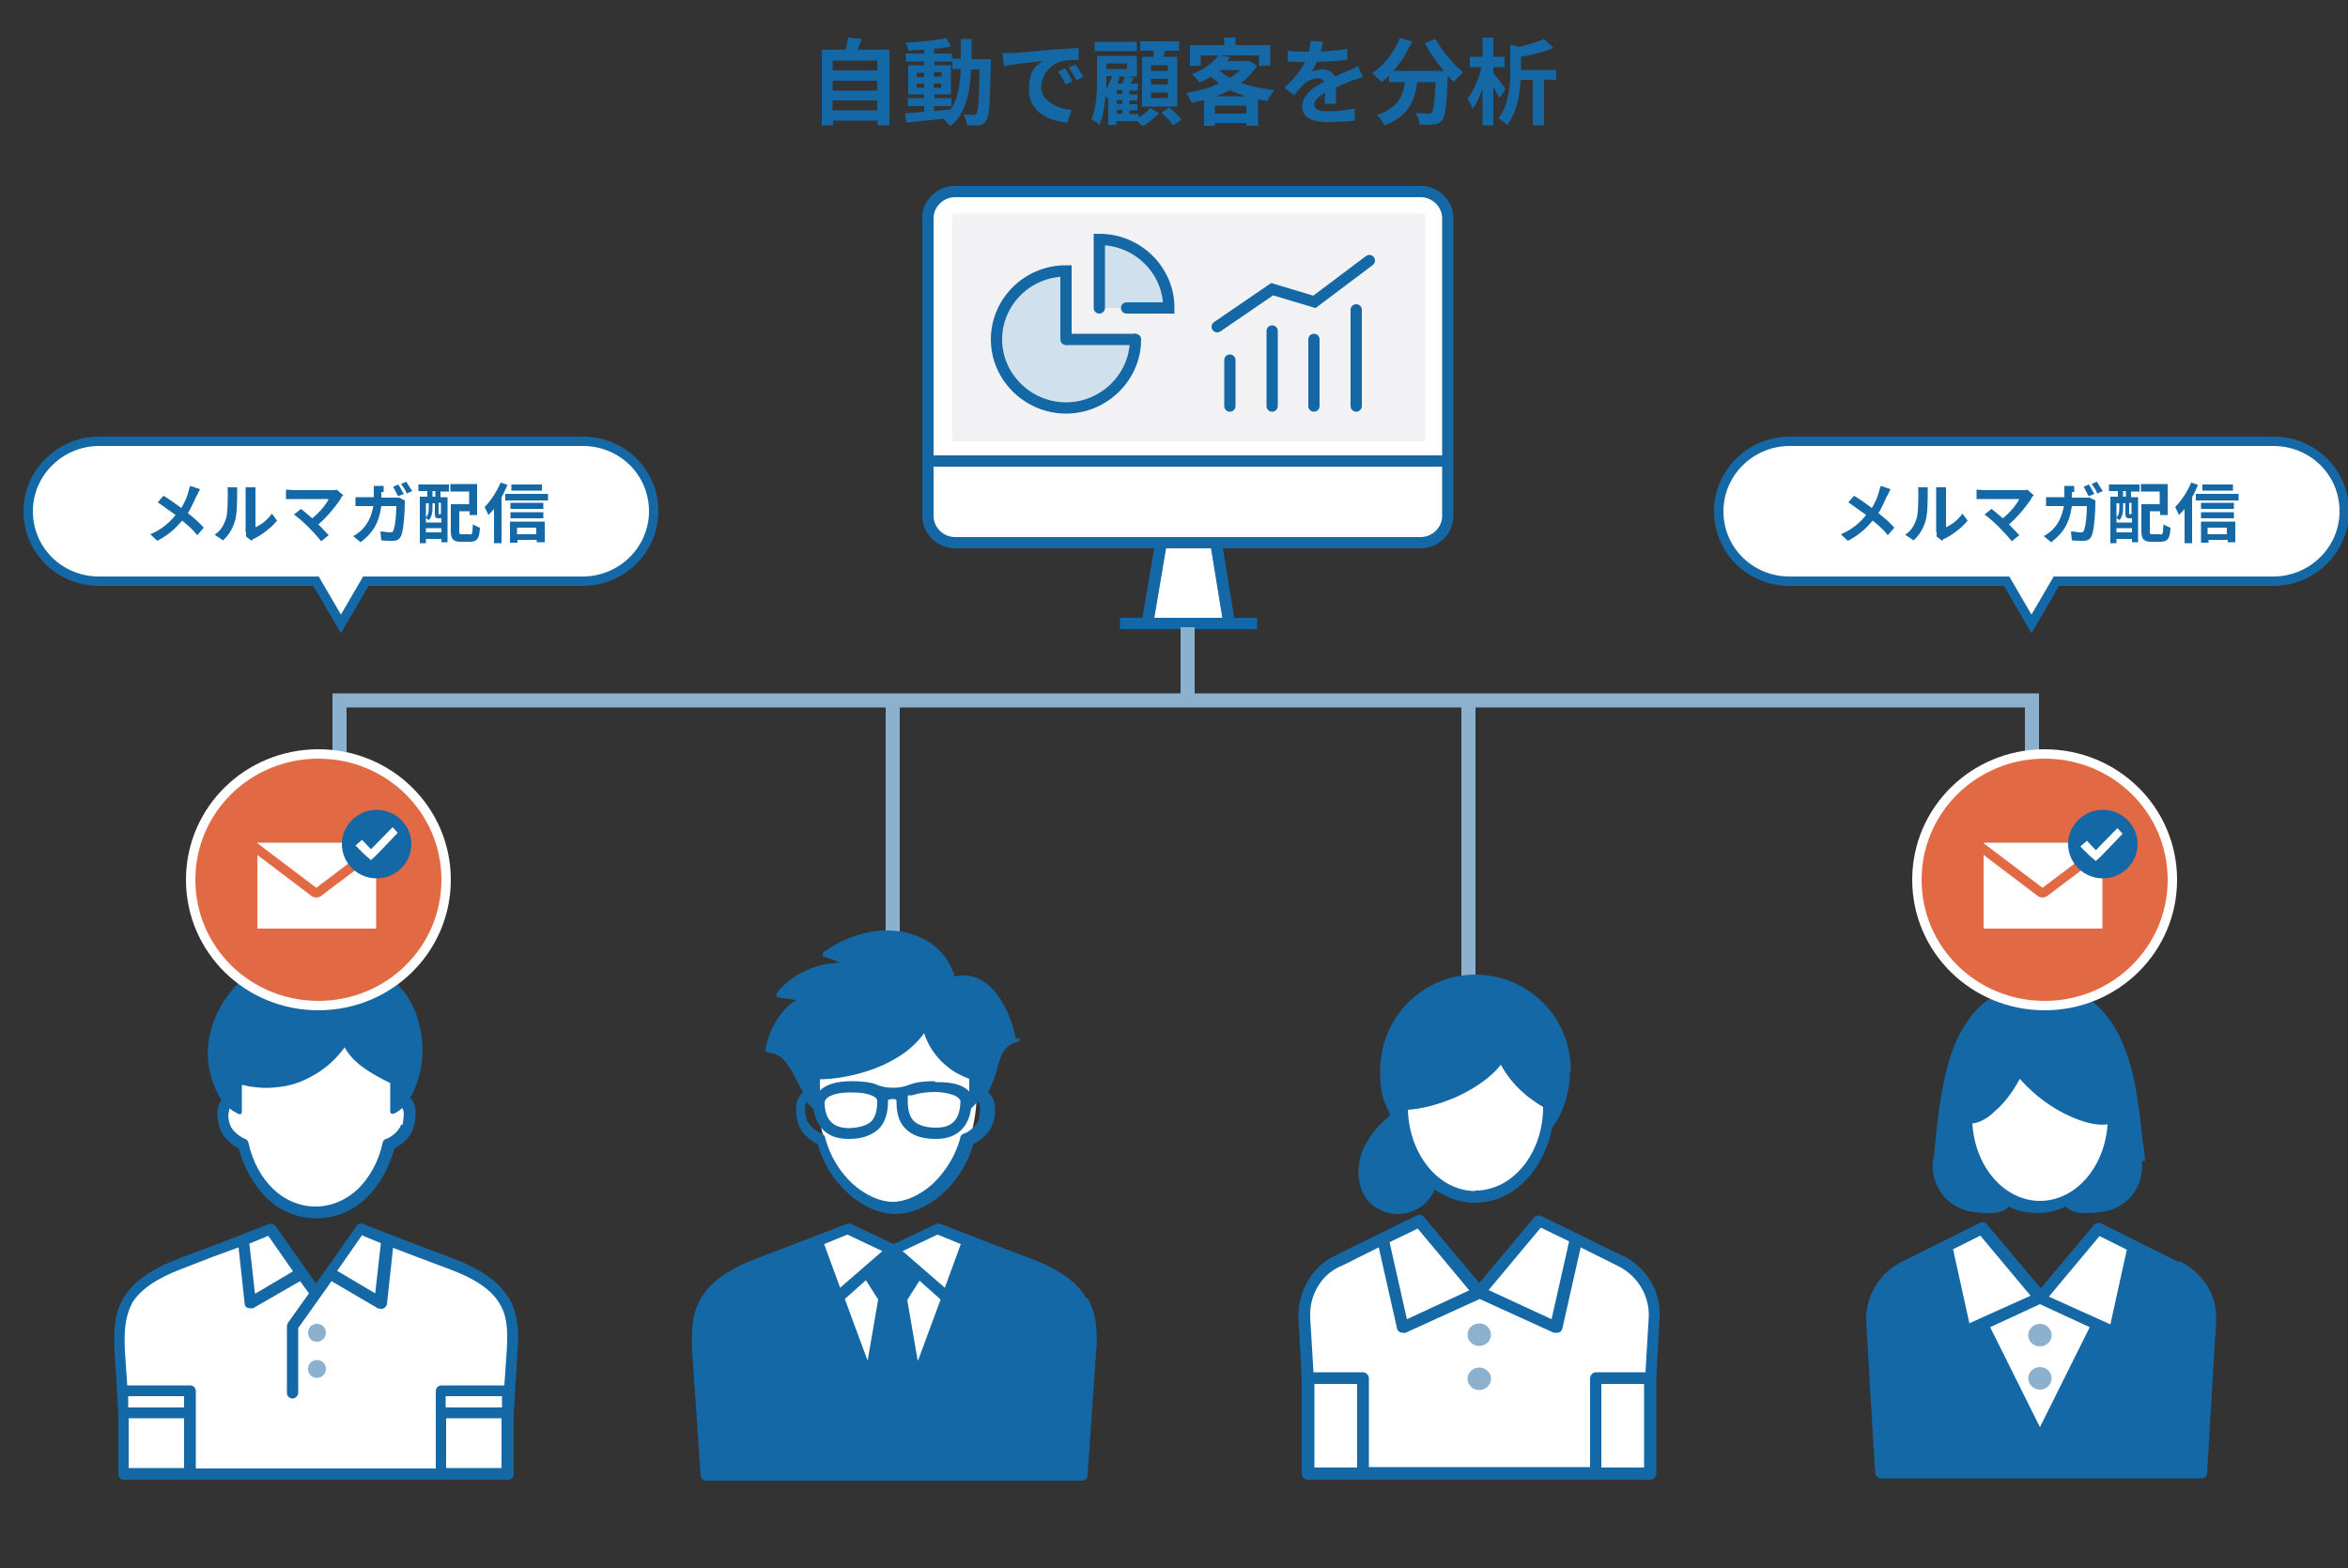 <?xml version="1.0" encoding="UTF-8"?>
<svg id="_レイヤー_1" data-name="レイヤー 1" xmlns="http://www.w3.org/2000/svg" version="1.1" xmlns:xlink="http://www.w3.org/1999/xlink" viewBox="0 0 500 334">
  <rect x="0" y="0" width="500" height="334" fill="#333333" stroke="none"/>
  <defs>
    <style>
      .cls-1, .cls-2, .cls-3, .cls-4 {
        stroke-width: 2px;
      }

      .cls-1, .cls-2, .cls-5, .cls-6 {
        fill: #fff;
      }

      .cls-1, .cls-7, .cls-4 {
        stroke-linecap: round;
      }

      .cls-1, .cls-4 {
        stroke: #e16a45;
        stroke-linejoin: round;
      }

      .cls-8 {
        stroke: #8bb1ce;
        stroke-width: 3px;
      }

      .cls-8, .cls-9, .cls-10, .cls-2, .cls-11, .cls-3, .cls-7, .cls-5 {
        stroke-miterlimit: 10;
      }

      .cls-8, .cls-9, .cls-10, .cls-12, .cls-7, .cls-4 {
        fill: none;
      }

      .cls-9 {
        stroke-width: 4px;
      }

      .cls-9, .cls-11, .cls-3 {
        stroke: #fff;
      }

      .cls-10, .cls-2, .cls-7, .cls-5 {
        stroke: #1568a6;
      }

      .cls-10, .cls-7, .cls-5 {
        stroke-width: 2.4px;
      }

      .cls-13 {
        fill: #d0e1ed;
      }

      .cls-13, .cls-14, .cls-15, .cls-12, .cls-16, .cls-6, .cls-17 {
        stroke-width: 0px;
      }

      .cls-14, .cls-11, .cls-3 {
        fill: #e16a45;
      }

      .cls-15 {
        fill: #8bb1ce;
      }

      .cls-16 {
        fill: #1568a6;
      }

      .cls-18 {
        clip-path: url(#clippath);
      }

      .cls-17 {
        fill: #f2f2f5;
      }
    </style>
    <clipPath id="clippath">
      <rect class="cls-12" x="4" width="496" height="334"/>
    </clipPath>
  </defs>
  <g class="cls-18">
    <g>
      <path class="cls-8" d="M72.3,207.3v-58.1h360.4v67.4"/>
      <path class="cls-6" d="M244.3,132.8l2.9-17.2h11.7l2.8,17.2"/>
      <path class="cls-10" d="M244.3,132.8l2.9-17.2h11.7l2.8,17.2"/>
      <path class="cls-5" d="M302.5,40.8h-99.1c-3.2,0-5.8,2.6-5.8,5.7v51h110.6v-51c0-3.1-2.6-5.7-5.8-5.7Z"/>
      <path class="cls-10" d="M247.3,115.6l-2.9,17.2"/>
      <path class="cls-10" d="M259,115.6l2.8,17.2"/>
      <path class="cls-10" d="M238.5,132.8h29.2"/>
      <path class="cls-5" d="M302.5,40.8h-99.1c-3.2,0-5.8,2.6-5.8,5.7v63.4c0,3.1,2.6,5.7,5.8,5.7h99.1c3.2,0,5.8-2.6,5.8-5.7v-63.4c0-3.1-2.6-5.7-5.8-5.7Z"/>
      <path class="cls-10" d="M197.7,98.2h110.7"/>
      <path class="cls-17" d="M303.5,45.5h-100.7v48.5h100.7v-48.5Z"/>
      <path class="cls-8" d="M252.9,133.6v15.4"/>
      <path class="cls-8" d="M190.1,150v62.5"/>
      <path class="cls-8" d="M312.7,150v62.5"/>
      <path class="cls-6" d="M190,307.4l16.1-43-6.5-2.7-9.7,4.5-9.5-4.5-6.5,2.7,16,43Z"/>
      <path class="cls-16" d="M185.2,294.2l4.8,13.1,4.9-13.1-3.1-17.7,3.7-5.6-5.5-4.8-5.4,4.8,3.7,5.6-3.1,17.7Z"/>
      <path class="cls-16" d="M231.3,276.5c-2-3.5-5.9-6.2-12-8.5-11.2-4.2-19-7.3-19-7.3-.4-.1-.7-.1-.9,0l-9.1,4.3-9.1-4.3c-.4-.1-.7-.1-.9,0,0,0-7.7,3-19,7.3-6.1,2.3-10,5-12,8.5-2,3.3-2.1,7-1.9,11.5l1.8,26.2c0,.6.6,1.2,1.2,1.2h80c.6,0,1.2-.5,1.2-1.2l1.8-26.2c.4-4.5,0-8.3-1.8-11.5h-.2ZM195.4,289.7l-2.2-12.8,2.6-4.1,4.5,4-4.8,13h0ZM193.7,294.1l-3.7,9.8-3.7-9.8,2.8-16.3h1.5l2.8,16.3h.1ZM184.7,289.7l-4.8-13,4.5-4,2.6,4.1-2.2,12.8h0ZM199.7,263l4.9,2-3.4,9.3-9-7.8,7.4-3.5ZM193.9,271.2l-2.7,4.2h-2.2l-2.7-4.2,3.9-3.4,3.9,3.4h-.1ZM180.5,263l7.4,3.5-9,7.8-3.4-9.3,4.9-2Z"/>
      <path class="cls-6" d="M191,257c9.4,0,17-11,17-24.5s-7.6-24.5-17-24.5-17,11-17,24.5,7.6,24.5,17,24.5Z"/>
      <path class="cls-16" d="M216.3,221.1c-.5-2.3-1.3-4.8-2.4-6.7-1.3-2.6-2.9-4.4-4.7-5.5s-3.8-1.4-5.9-.9c-1.3-4.2-4.2-7.3-8.5-8.8-2.8-1-6.1-1.3-9.4-.7-3.4.6-7,2.1-10,4.3-.2.1-.2.3-.2.6s.2.5.5.5c.9.2,2.2.7,3.2,1.2-3.1,0-5.8.8-8.2,2.1-2.7,1.4-4.4,3.1-5.3,4.4-.1.1-.1.3,0,.6,0,.2.2.3.5.3,1.8.2,2.8.3,3.7.6-1.3.6-2.8,1.9-4.2,4.2-1.3,2.1-2.2,4.6-2.4,6.3,0,.3.2.6.6.6,2.9.2,4.4,2.6,5.9,5.7.6,1,1.1,2,1.5,2.8-.7.6-1.2,1.4-1.4,2.4-.2,1.3-.1,2.8.4,4.3.7,2.1,2.6,3.6,4.1,4.3,1.1,4,3.4,7.7,6.5,10.5,3.1,2.8,6.8,4.4,10.1,4.4s7-1.6,10.1-4.4c3.1-2.8,5.3-6.5,6.5-10.5,1.4-.7,3.4-2.2,4.1-4.3.5-1.5.6-3,.4-4.3-.2-1-.7-1.9-1.4-2.4.5-.8.8-1.9,1.3-3,.2-.7.5-1.3.6-2,.9-3.1,1.5-5,4.4-5.8.4,0,.5-.3.5-.7h-.6ZM199,230.3c-2.1,0-3.9.2-5.2.7-1.2.5-2.4.7-3.5.7h-.2c-1.2,0-2.5-.2-3.5-.7-1.3-.5-3.1-.7-5.2-.7-3.3,0-5.5.7-6.8,2v-2.4c1.3,0,4.7-.2,8.6-1.3,2.9-.8,5.5-1.9,7.8-3.3,2.4-1.4,4.4-3.3,5.8-5.2,1.3,4,3.8,6.3,5.7,7.7,1.7,1.2,3.2,1.7,3.9,2v2.7c-1.3-1.4-3.5-2-6.8-2h-.4ZM204.5,235.1c-.2,3.5-1.9,5.1-5.1,5.1h-.2c-2.2,0-3.8-.6-4.7-1.5-.8-.9-1.2-2.2-1.2-4.2s0-.8,1.3-1.3c.9-.3,2.5-.6,4.4-.6s4.4.5,5.1,1.3c.4.3.5.7.4,1.2h.1ZM185.6,238.8c-.9.9-2.5,1.4-4.7,1.5-3.3,0-5.1-1.5-5.3-5.1,0-.5,0-.8.4-1.2.8-.8,2.6-1.3,5.1-1.3s3.3.2,4.4.6c1.3.5,1.3,1,1.3,1.3,0,2-.4,3.3-1.2,4.2h.1ZM208.6,235.5c.2.8,0,2-.2,3-.5,1.5-2.4,2.8-3.2,3-.4.1-.7.5-.7.8-.9,3.7-3.1,7.2-5.9,9.9-2.7,2.4-5.8,3.8-8.5,3.8s-5.8-1.4-8.5-3.8c-2.8-2.6-4.9-6-5.9-9.9,0-.3-.4-.7-.7-.8-.8-.3-2.7-1.5-3.2-3-.6-1.7-.4-3.3,0-3.8.6.8,1.1,1.3,1.4,1.4.6,4.2,3.2,6.5,7.4,6.5h.2c2.9,0,4.9-.8,6.4-2.2,1.3-1.4,1.9-3.3,1.9-5.9v-.2c.2-.1.6-.2.9-.2s.6,0,.9.2v.2c0,2.6.5,4.5,1.9,5.9,1.4,1.4,3.4,2.2,6.4,2.2h.2c4.2,0,6.8-2.3,7.4-6.5,0,0,.6-.5,1.4-1.5.1.2.4.5.4.9h-.1Z"/>
      <path class="cls-6" d="M400.2,313.9h68.3l1.9-32.1c.2-5-2.5-9.5-7-11.7l-16.7-8.3-12.4,14.8-12.4-14.8-16.7,8.3c-4.5,2.2-7.2,6.9-7,11.7l1.9,32.1Z"/>
      <path class="cls-16" d="M464.1,268.9l-16.7-8.3c-.5-.2-1.1-.1-1.4.2l-11.4,13.6-1.8-2.1-9.7-11.5c-.2-.3-.6-.5-.9-.5s-.2,0-.4.1l-16.7,8.3c-4.9,2.4-7.9,7.4-7.7,12.9l1.9,32.1c0,.6.6,1.2,1.2,1.2h68.3c.6,0,1.2-.5,1.2-1.2l1.9-32.1c.4-5.5-2.7-10.5-7.7-12.9h-.1ZM419.4,282l-3.5-15.9,5.8-2.9,10.7,12.8-13.1,5.9h.1ZM447.1,263.3l5.8,2.9-3.5,15.9-13.1-5.9,10.7-12.8h.1ZM423.8,282.7l10.6-4.9,10.6,4.9-10.6,21.3-10.6-21.3Z"/>
      <path class="cls-15" d="M434.4,286.8c1.4,0,2.5-1.1,2.5-2.4s-1.1-2.4-2.5-2.4-2.5,1.1-2.5,2.4,1.1,2.4,2.5,2.4Z"/>
      <path class="cls-15" d="M434.4,296c1.4,0,2.5-1.1,2.5-2.4s-1.1-2.4-2.5-2.4-2.5,1.1-2.5,2.4,1.1,2.4,2.5,2.4Z"/>
      <path class="cls-6" d="M450,238.7c-3.4,1.7-13.1-1.5-19.9-9.8-3.1,6-8.1,10.6-11.3,9.8.2,7.6,4.8,18.8,15.7,18.5,11.1-.5,15.4-10.8,15.7-18.5h-.1Z"/>
      <path class="cls-16" d="M456.8,247.3c-.1-1.3-.2-2.6-.5-4-.7-6.6-1.5-15-4.5-21.6-1.6-3.6-3.8-6.5-6.4-8.5-3.1-2.2-6.8-3.4-11.2-3.4s-8.1,1.2-11.2,3.4c-2.6,2-4.7,4.8-6.4,8.5-2.9,6.6-3.8,15-4.5,21.6-.1,1.4-.2,2.8-.5,4-.6,5.2,3.1,10,8.2,10.8,1.3.2,2.5.3,3.5.3s1.3,0,1.8-.1c.9-.1,2-.5,2.6-1.3,1.9.9,4,1.4,6.1,1.4s4.2-.5,6.1-1.4c.7.8,1.8,1.2,2.6,1.3,1.3.2,3.2.1,5.4-.2,5.3-.8,8.8-5.6,8.2-10.8h.4ZM420,239.3c1.4-.1,3.2-1,4.8-2.6,2-1.7,3.9-4.2,5.3-6.9,3.1,3.5,7,6.4,11,8.1,2.9,1.3,5.7,1.9,7.7,1.6-.6,9.1-6.8,16.3-14.4,16.3s-13.9-7.3-14.4-16.6Z"/>
      <path class="cls-6" d="M95.8,269c-12.4-4.7-19.1-7.3-19.1-7.3l-9.7,13.6-9.5-13.6s-6.6,2.6-19.1,7.3c-12.4,4.8-13.7,10.3-13.1,18.8l.8,13.1v12.9h81.8v-12.9l.8-13.1c.6-8.5-.6-14.1-13.1-18.8h.1Z"/>
      <path class="cls-15" d="M67.5,285.8c1,0,1.9-.8,1.9-1.9s-.8-1.9-1.9-1.9-1.9.8-1.9,1.9.8,1.9,1.9,1.9Z"/>
      <path class="cls-15" d="M67.5,293.5c1,0,1.9-.8,1.9-1.9s-.8-1.9-1.9-1.9-1.9.8-1.9,1.9.8,1.9,1.9,1.9Z"/>
      <path class="cls-16" d="M108.3,276.5c-2-3.5-5.9-6.2-12-8.5-12.3-4.6-19-7.3-19-7.3-.5-.2-1.2,0-1.4.5l-8.6,12.2-8.6-12.2c-.4-.5-.9-.6-1.4-.5,0,0-6.7,2.7-19,7.3-6.1,2.3-10,5-12,8.5-2,3.3-2.1,7-1.9,11.5l.8,13.1v12.9c0,.7.6,1.2,1.2,1.2h81.8c.7,0,1.2-.6,1.2-1.2v-12.9l.8-13.1c.4-4.5,0-8.3-1.8-11.5h-.1ZM95,302.1h11.8v10.6h-11.8v-10.6ZM106.8,299.8h-11.9v-2.4h12v2.4h-.1ZM77.2,263.2l3.9,1.6-1.2,10.7-8.1-4.8,5.3-7.6h.1ZM57.1,263.2l5.3,7.6-8.1,4.8-1.2-10.7,3.9-1.6h.1ZM28.1,277.6c1.8-2.9,5.2-5.3,10.8-7.4,4.8-1.9,8.8-3.4,11.9-4.5l1.3,12c0,.3.2.8.7.9.1,0,.4.1.6.1s.5,0,.6-.1l9.9-5.7,1.9,2.6-4.5,6.3c-.1.2-.2.5-.2.7v14.2c0,.7.6,1.2,1.2,1.2s1.2-.6,1.2-1.2v-13.8l7.1-10,9.9,5.8c.2,0,.4.1.6.1s.4,0,.6-.1c.4-.2.6-.6.7-.9l1.3-12c3.1,1.2,7.1,2.7,11.9,4.5,5.7,2.1,9.1,4.5,10.8,7.4,1.2,2,1.9,4.4,1.5,10.1l-.5,7.3h-13.4c-.7,0-1.2.6-1.2,1.2v16.5h-51.1v-16.5c0-.7-.6-1.2-1.2-1.2h-13.4l-.5-7.3c-.2-4.1,0-7.3,1.5-10.1ZM39.2,299.8h-11.9v-2.4c-.1,0,11.9,0,11.9,0v2.4ZM27.4,302.1h11.8v10.6h-11.8v-10.6Z"/>
      <path class="cls-6" d="M85.9,234.7c-1.2,1.5-2.5,2-2.5,2v-6.5c-3.7-1.7-8.6-4.3-10.1-8.4-9.5,13.1-22.7,8.4-22.7,8.4v6.5s-1.3-.5-2.6-1.9c-.9.9-1.2,3-.5,5.2.6,2,2.7,3.4,3.9,3.8,2.1,8.5,7.9,14.5,15.6,14.5s13.4-6.2,15.6-14.5c1.2-.5,3.3-1.9,3.9-3.8.7-2.2.5-4.4-.6-5.3h.1Z"/>
      <path class="cls-16" d="M87.2,234.1c.2-.3.5-.8.7-1.3,1.8-3.7,2.4-7.8,1.9-11.9-.5-3.7-1.8-7.2-3.9-9.8-2.6-3.4-6-4.9-9.4-4.4-2.5-2.9-5.9-4.4-9.8-4.5-3.7,0-7.7,1.2-11.2,3.4-2.1,1.4-4.1,3-5.8,5-1.8,2-3.1,4.2-4,6.5-2.1,5.2-1.9,10.7.6,15.7.2.6.6,1,.9,1.5-.4.5-.6,1-.8,1.7-.2,1.3-.1,2.8.4,4.3.7,2.1,2.6,3.6,4,4.3,1.2,4.2,3.2,7.8,5.9,10.5,2.9,2.9,6.7,4.4,10.7,4.4s7.7-1.5,10.7-4.4c2.7-2.7,4.7-6.2,5.9-10.5,1.4-.7,3.4-2.2,4-4.3.5-1.5.6-3,.4-4.3-.1-.8-.5-1.5-.9-2h-.2ZM85.4,239.6c-.5,1.5-2.4,2.8-3.2,3-.4.1-.7.5-.7.8-.9,4.1-2.8,7.4-5.3,9.9-2.6,2.4-5.7,3.7-9,3.7s-6.5-1.3-9-3.7c-2.5-2.4-4.4-5.8-5.3-9.9,0-.3-.4-.7-.7-.8-.8-.3-2.7-1.5-3.2-3-.4-1-.5-2.2-.2-3,0-.1,0-.3.1-.5.9.8,1.8,1,1.8,1.2h.6c.1,0,.2-.3.2-.5v-5.7c.4,0,.9.2,1.5.3,1.3.2,3.4.5,5.8.2,2.7-.2,5.2-1,7.5-2.3,2.7-1.4,5.1-3.5,7.1-6.2,1.8,3.4,5.8,5.7,9.7,7.6v6c0,.2,0,.3.2.5.1,0,.4.1.6,0,0,0,.8-.3,1.8-1.2,0,.1.1.3.2.6.2.8,0,2-.2,3h-.4Z"/>
      <path class="cls-3" d="M94,187.4c0,14.3-11.7,25.8-26.2,25.8s-26.2-11.5-26.2-25.8,11.7-25.8,26.2-25.8,26.2,11.5,26.2,25.8Z"/>
      <path class="cls-9" d="M94,187.4c0,14.3-11.7,25.8-26.2,25.8s-26.2-11.5-26.2-25.8,11.7-25.8,26.2-25.8,26.2,11.5,26.2,25.8Z"/>
      <path class="cls-14" d="M94,187.4c0,14.3-11.7,25.8-26.2,25.8s-26.2-11.5-26.2-25.8,11.7-25.8,26.2-25.8,26.2,11.5,26.2,25.8Z"/>
      <path class="cls-1" d="M80.6,178.5h-26.3c-.3,0-.5.2-.5.5v19.3c0,.3.2.5.5.5h26.3c.3,0,.5-.2.5-.5v-19.3c0-.3-.2-.5-.5-.5Z"/>
      <path class="cls-6" d="M53.8,180.1l13.2,10c.2.1.5.1.7,0l12.7-9.6"/>
      <path class="cls-4" d="M53.8,180.1l13.2,10c.2.1.5.1.7,0l12.7-9.6"/>
      <path class="cls-16" d="M80.2,187.1c4.1,0,7.4-3.3,7.4-7.3s-3.3-7.3-7.4-7.3-7.4,3.3-7.4,7.3,3.3,7.3,7.4,7.3Z"/>
      <path class="cls-11" d="M461.6,187.4c0,14.3-11.7,25.8-26.2,25.8s-26.2-11.5-26.2-25.8,11.7-25.8,26.2-25.8,26.2,11.5,26.2,25.8Z"/>
      <path class="cls-9" d="M461.6,187.4c0,14.3-11.7,25.8-26.2,25.8s-26.2-11.5-26.2-25.8,11.7-25.8,26.2-25.8,26.2,11.5,26.2,25.8Z"/>
      <path class="cls-14" d="M461.6,187.4c0,14.3-11.7,25.8-26.2,25.8s-26.2-11.5-26.2-25.8,11.7-25.8,26.2-25.8,26.2,11.5,26.2,25.8Z"/>
      <path class="cls-1" d="M448.2,178.5h-26.3c-.3,0-.5.2-.5.5v19.3c0,.3.2.5.5.5h26.3c.3,0,.5-.2.5-.5v-19.3c0-.3-.2-.5-.5-.5Z"/>
      <path class="cls-6" d="M421.4,180.1l13.2,10c.2.1.5.1.7,0l12.7-9.6"/>
      <path class="cls-4" d="M421.4,180.1l13.2,10c.2.1.5.1.7,0l12.7-9.6"/>
      <path class="cls-16" d="M447.8,187.1c4.1,0,7.4-3.3,7.4-7.3s-3.3-7.3-7.4-7.3-7.4,3.3-7.4,7.3,3.3,7.3,7.4,7.3Z"/>
      <path class="cls-13" d="M227,72.3v-14.6c-8.2,0-14.8,6.6-14.8,14.6s6.7,14.6,14.8,14.6,14.8-6.6,14.8-14.6"/>
      <path class="cls-7" d="M227,72.3v-14.6c-8.2,0-14.8,6.6-14.8,14.6s6.7,14.6,14.8,14.6,14.8-6.6,14.8-14.6"/>
      <path class="cls-10" d="M241.9,72.3h-14.8"/>
      <path class="cls-13" d="M239.9,65.6h9c0-8.1-6.7-14.6-14.8-14.6v14.6"/>
      <path class="cls-7" d="M239.9,65.6h9c0-8.1-6.7-14.6-14.8-14.6v14.6"/>
      <path class="cls-7" d="M270.9,70.5v16"/>
      <path class="cls-7" d="M279.8,72.3v14.2"/>
      <path class="cls-7" d="M288.8,66v20.5"/>
      <path class="cls-7" d="M261.9,76.7v9.8"/>
      <path class="cls-7" d="M259.2,69.6l11.7-8,9,2.7,11.7-8.8"/>
      <path class="cls-2" d="M484.2,94h-103.1c-8.2,0-15.1,6.6-15.1,14.9s6.7,14.9,15.1,14.9h46.2l5.3,9.1,5.3-9.1h46.2c8.2,0,15.1-6.6,15.1-14.9s-6.7-14.9-15.1-14.9h.1Z"/>
      <path class="cls-2" d="M124.2,94H21.1c-8.2,0-15.1,6.6-15.1,14.9s6.7,14.9,15.1,14.9h46.2l5.3,9.1,5.3-9.1h46.2c8.2,0,15.1-6.6,15.1-14.9s-6.7-14.9-15.1-14.9h.1Z"/>
      <path class="cls-16" d="M401.9,105.5c-.5,1-1.1,2.6-1.9,3.8,1.3,1,2.5,2.1,3.4,3.1l-1.4,1.6c-.9-1.2-2-2.1-3.2-3.1-1.3,1.5-2.8,3-5.3,4.3l-1.5-1.4c2.4-1,4-2.4,5.4-4.1-1.1-.8-2.4-1.7-3.8-2.7l1.2-1.4c1.2.7,2.6,1.7,3.8,2.6.7-1.2,1.2-2.2,1.5-3.4.1-.3.2-.9.4-1.3l2.1.7c-.2.3-.5.9-.6,1.3h-.1Z"/>
      <path class="cls-16" d="M408.1,110.6c.4-1.2.4-3.8.4-5.5s0-.9-.1-1.3h2.1v1.3c0,1.6,0,4.5-.5,6-.5,1.6-1.3,2.9-2.5,4l-1.8-1.2c1.3-.8,2-2.1,2.4-3.4ZM412.3,113.1v-9.3h2.1v8.5c1.2-.5,2.6-1.6,3.5-2.9l1.1,1.5c-1.2,1.5-3.2,3-4.8,3.8-.4.1-.5.3-.6.5l-1.2-.9v-1h-.1Z"/>
      <path class="cls-16" d="M432.6,106.2c-1.1,1.6-2.8,3.8-4.8,5.5.8.8,1.6,1.7,2.2,2.3l-1.6,1.3c-.6-.8-1.8-2.1-2.7-3-.8-.8-2.2-2.1-3.1-2.7l1.5-1.2c.6.5,1.5,1.2,2.4,2,1.6-1.3,2.9-2.9,3.5-4.1h-9.1v-2c.4,0,1.2.1,1.6.1h7.9c.6,0,1.1,0,1.3-.1l1.4,1.2c-.2.2-.4.3-.5.6h-.1Z"/>
      <path class="cls-16" d="M441.2,104.7v1.3h3.8l1.2.6v.7c0,1.5-.2,5.5-.8,6.9-.4.7-.8,1-1.8,1s-1.6,0-2.4-.1l-.2-1.9c.7,0,1.4.2,2,.2s.7-.1.8-.5c.4-.9.6-3.7.6-5.1h-3.2c-.5,3.7-1.9,5.8-4.4,7.7l-1.6-1.3c.6-.3,1.3-.8,1.9-1.4,1.3-1.3,2-2.9,2.4-5h-3.8v-1.9h3.9v-2.4h2.1v1.3h-.5ZM446,105.2l-1.2.5c-.4-.6-.7-1.4-1.1-2l1.1-.5c.4.5.8,1.4,1.1,1.9h.1ZM447.8,104.6l-1.2.5c-.2-.6-.7-1.4-1.2-2l1.1-.5c.4.6.9,1.4,1.2,1.9h.1Z"/>
      <path class="cls-16" d="M449.2,103.2h6.4v1.5h-1.8v1.2h1.5v9.6h-1.3v-.7h-3.3v.9h-1.3v-9.9h1.6v-1.2h-1.9v-1.5ZM453.4,110.4c-.6,0-.8-.2-.8-1v-2.2h-.5v1c0,.8-.1,1.9-.8,2.6-.1-.1-.4-.3-.6-.5v1h3.3v-.9h-.6ZM450.7,107.1v3.1c.6-.6.6-1.4.6-2v-1h-.6ZM454,113.4v-.9h-3.3v.9h3.3ZM452.7,104.6h-.6v1.2h.6v-1.2ZM454,107.1h-.6v2.4h.5v-2.4h.1ZM460,113.9c.6,0,.6-.3.7-2.2.4.2,1.1.6,1.5.7-.1,2.3-.6,3-2.1,3h-2c-1.5,0-2.1-.5-2.1-2.2v-5.8h3.9v-2.7h-4v-1.6h5.7v6.6h-1.6v-.8h-2.2v4.2c0,.6,0,.7.6.7h1.8Z"/>
      <path class="cls-16" d="M468.1,103.2c-.4.9-.8,1.9-1.3,2.7v9.8h-1.6v-7.3c-.4.5-.8.9-1.2,1.3-.1-.3-.6-1.3-.8-1.7,1.3-1.3,2.6-3.3,3.4-5.2l1.5.5h0ZM476.7,105.2v1.4h-9.1v-1.4h9.1ZM468.6,111.1h7.4v4.4h-1.6v-.5h-4.1v.6h-1.6v-4.5ZM475.7,108.4h-7v-1.3h7v1.3ZM468.7,109.1h7v1.3h-7v-1.3ZM475.5,104.5h-6.5v-1.3h6.5v1.3ZM470.1,112.4v1.4h4.1v-1.4h-4.1Z"/>
      <path class="cls-16" d="M41.9,105.5c-.5,1-1.1,2.6-1.9,3.8,1.3,1,2.5,2.1,3.4,3.1l-1.4,1.6c-.9-1.2-2-2.1-3.2-3.1-1.3,1.5-2.8,3-5.3,4.3l-1.5-1.4c2.4-1,4-2.4,5.4-4.1-1.1-.8-2.4-1.7-3.8-2.7l1.2-1.4c1.2.7,2.6,1.7,3.8,2.6.7-1.2,1.2-2.2,1.5-3.4.1-.3.2-.9.4-1.3l2.1.7c-.2.3-.5.9-.6,1.3h-.1Z"/>
      <path class="cls-16" d="M48.1,110.6c.4-1.2.4-3.8.4-5.5s0-.9-.1-1.3h2.1v1.3c0,1.6,0,4.5-.5,6-.5,1.6-1.3,2.9-2.5,4l-1.8-1.2c1.3-.8,2-2.1,2.4-3.4ZM52.3,113.1v-9.3h2.1v8.5c1.2-.5,2.6-1.6,3.5-2.9l1.1,1.5c-1.2,1.5-3.2,3-4.8,3.8-.4.1-.5.3-.6.5l-1.2-.9v-1h-.1Z"/>
      <path class="cls-16" d="M72.6,106.2c-1.1,1.6-2.8,3.8-4.8,5.5.8.8,1.6,1.7,2.2,2.3l-1.6,1.3c-.6-.8-1.8-2.1-2.7-3-.8-.8-2.2-2.1-3.1-2.7l1.5-1.2c.6.5,1.5,1.2,2.4,2,1.6-1.3,2.9-2.9,3.5-4.1h-9.1v-2c.4,0,1.2.1,1.6.1h7.9c.6,0,1.1,0,1.3-.1l1.4,1.2c-.2.2-.4.3-.5.6h-.1Z"/>
      <path class="cls-16" d="M81.2,104.7v1.3h3.8l1.2.6v.7c0,1.5-.2,5.5-.8,6.9-.4.7-.8,1-1.8,1s-1.6,0-2.4-.1l-.2-1.9c.7,0,1.4.2,2,.2s.7-.1.8-.5c.4-.9.6-3.7.6-5.1h-3.2c-.5,3.7-1.9,5.8-4.4,7.7l-1.6-1.3c.6-.3,1.3-.8,1.9-1.4,1.3-1.3,2-2.9,2.4-5h-3.8v-1.9h3.9v-2.4h2.1v1.3h-.5ZM86,105.2l-1.2.5c-.4-.6-.7-1.4-1.1-2l1.1-.5c.4.5.8,1.4,1.1,1.9h.1ZM87.8,104.6l-1.2.5c-.2-.6-.7-1.4-1.2-2l1.1-.5c.4.6.9,1.4,1.2,1.9h.1Z"/>
      <path class="cls-16" d="M89.2,103.2h6.4v1.5h-1.8v1.2h1.5v9.6h-1.3v-.7h-3.3v.9h-1.3v-9.9h1.6v-1.2h-1.9v-1.5ZM93.4,110.4c-.6,0-.8-.2-.8-1v-2.2h-.5v1c0,.8-.1,1.9-.8,2.6-.1-.1-.4-.3-.6-.5v1h3.3v-.9h-.6ZM90.7,107.1v3.1c.6-.6.6-1.4.6-2v-1h-.6ZM94,113.4v-.9h-3.3v.9h3.3ZM92.7,104.6h-.6v1.2h.6v-1.2ZM94,107.1h-.6v2.4h.5v-2.4h.1ZM100,113.9c.6,0,.6-.3.7-2.2.4.2,1.1.6,1.5.7-.1,2.3-.6,3-2.1,3h-2c-1.5,0-2.1-.5-2.1-2.2v-5.8h3.9v-2.7h-4v-1.6h5.7v6.6h-1.6v-.8h-2.2v4.2c0,.6,0,.7.6.7h1.8Z"/>
      <path class="cls-16" d="M108.1,103.2c-.4.9-.8,1.9-1.3,2.7v9.8h-1.6v-7.3c-.4.5-.8.9-1.2,1.3-.1-.3-.6-1.3-.8-1.7,1.3-1.3,2.6-3.3,3.4-5.2l1.5.5h0ZM116.7,105.2v1.4h-9.1v-1.4h9.1ZM108.6,111.1h7.4v4.4h-1.7v-.5h-4.1v.6h-1.6v-4.5ZM115.7,108.4h-7v-1.3h7v1.3ZM108.7,109.1h7v1.3h-7v-1.3ZM115.4,104.5h-6.5v-1.3h6.5v1.3ZM110.1,112.4v1.4h4.1v-1.4h-4.1Z"/>
      <path class="cls-6" d="M313.9,254.6c8.5,0,15.3-7.3,15.3-16.3s-6.9-16.3-15.3-16.3-15.3,7.3-15.3,16.3,6.9,16.3,15.3,16.3Z"/>
      <path class="cls-16" d="M334.5,228.1c0-5.5-2.1-10.7-5.9-14.5-3.8-3.8-9-6-14.4-6s-10.5,2.1-14.4,6c-3.8,3.8-5.9,9.1-5.9,14.5s.8,6.5,2.2,9.4c-.8.7-1.6,1.5-2.5,2.3-2.1,2.4-3.7,5-4.1,7.6-.5,2.2-.2,4.5.6,6.4.9,2.1,2.6,3.5,4.7,4.3.9.3,1.9.5,2.8.5,3.4,0,6.6-2,7.9-5.2,2.6,1.7,5.4,2.8,8.5,2.8,4.6,0,8.8-2.1,12-6,2.2-2.8,3.8-6.2,4.5-9.9,2.5-3.5,3.8-7.7,3.8-12h.1ZM314.2,253.7c-7.8,0-14.1-7.7-14.4-17.3,3.1-.2,6.7-1.2,10-2.6,2.9-1.3,7-3.5,9.8-7,2.5,4.5,5.8,7.1,9,9,0,9.9-6.5,17.8-14.4,17.8h0Z"/>
      <path class="cls-6" d="M345.1,268.6l-17.3-8.5-12.7,15.2-12.7-15.2-17.3,8.5c-4.6,2.3-7.4,7.1-7.2,12.2l.7,12.9v20.2h72.9v-20.2l.7-12.9c.4-5.1-2.5-9.9-7.2-12.2h.1Z"/>
      <path class="cls-15" d="M315,296.1c1.4,0,2.5-1.1,2.5-2.4s-1.1-2.4-2.5-2.4-2.5,1.1-2.5,2.4,1.1,2.4,2.5,2.4Z"/>
      <path class="cls-15" d="M315,286.7c1.4,0,2.5-1.1,2.5-2.4s-1.1-2.4-2.5-2.4-2.5,1.1-2.5,2.4,1.1,2.4,2.5,2.4Z"/>
      <path class="cls-16" d="M345.5,267.5l-17.3-8.5c-.5-.2-1.1-.1-1.4.2l-11.8,14.1-11.8-14.1c-.4-.5-.9-.6-1.5-.3l-17.3,8.5c-5.1,2.4-8.1,7.8-7.9,13.4l.7,12.9v20.2c0,.7.6,1.3,1.3,1.3h72.9c.7,0,1.3-.6,1.3-1.3v-20.2l.7-12.9c.4-5.6-2.7-10.8-7.9-13.4h0ZM350.1,294.8v17.8h-9.1v-17.8h9.1ZM334.1,264.6l-3.7,16.4-13.4-6.2,11.1-13.3,6,2.9h0ZM313,274.8l-13.4,6.2-3.7-16.4,6-2.9,11.1,13.3h0ZM285.6,269.7l8-4,3.9,17.3c0,.3.4.7.7.8.1,0,.4.1.6.1h.5l15.8-7.2,15.8,7.2h.5c.1,0,.4,0,.6-.1.4-.1.6-.5.7-.8l3.9-17.3,8,4c4.2,2.1,6.7,6.4,6.5,10.9l-.7,11.7h-10.5c-.7,0-1.3.6-1.3,1.3v18.9h-47.1v-18.9c0-.7-.6-1.3-1.3-1.3h-10.5l-.7-11.7c-.2-4.6,2.2-9,6.5-10.9h.2ZM289,312.6h-9.1v-17.8h9.1v17.8Z"/>
      <path class="cls-16" d="M177.3,23.5h9.5v-2.1h-9.5v2.1ZM186.8,17.2h-9.5v2.1h9.5v-2.1ZM186.8,12.9h-9.5v2.1h9.5v-2.1ZM182.5,10.6h6.9v16.1h-2.5v-1h-9.5v1h-2.4V10.6h5.1c.2-.9.4-1.8.5-2.6l2.9.3c-.3.8-.6,1.6-.9,2.3ZM198.9,22.6v1c1.1,0,2.3-.2,3.5-.3,1.6-2.2,2-5,2.2-8.6h-1.8v-1.6h-3.8v.8h3.5v6.2h-3.5v.8h3.6v1.7h-3.6ZM195.2,18.7h1.6v-.9h-1.6v.9ZM200.4,17.8h-1.6v.9h1.6v-.9ZM198.9,16.3h1.6v-.9h-1.6v.9ZM195.2,15.5v.9h1.6v-.9h-1.6ZM206.9,12.6h4.1s0,.8,0,1.1c-.2,8.2-.3,11.1-1,12-.5.7-.9.9-1.6,1-.6.1-1.5,0-2.5,0,0-.7-.3-1.6-.7-2.3.9,0,1.6.1,2,.1s.5,0,.7-.3c.4-.5.6-3,.7-9.4h-1.8c-.3,5.4-1.2,9.5-4.5,12.1-.3-.5-.9-1.1-1.4-1.6-2.9.3-5.8.6-7.9.8l-.3-2c1.1,0,2.5-.2,4.1-.3v-1.2h-3.5v-1.7h3.5v-.8h-3.4v-6.2h3.4v-.8h-3.9v-1.7h3.9v-.8c-1.2,0-2.3.1-3.4.2,0-.5-.3-1.2-.5-1.7,3-.2,6.4-.5,8.6-1l1,1.8c-1.1.2-2.3.4-3.6.5v1h3.8v1.1h1.9c0-1.3,0-2.7,0-4.2h2.3c0,1.5,0,2.9,0,4.2ZM213.4,11.3c.8,0,1.6,0,2,0,1.7-.1,5-.4,8.6-.7,2.1-.2,4.2-.3,5.7-.4v2.6c-1.1,0-2.8,0-3.8.3-2.4.6-4.2,3.2-4.2,5.6s3.1,4.5,6.5,4.7l-.9,2.7c-4.2-.3-8.2-2.5-8.2-6.9s1.6-5.2,3-6.2c-1.9.2-6,.6-8.3,1.1l-.3-2.7ZM226.8,14.6c.5.7,1.2,1.9,1.6,2.7l-1.5.7c-.5-1.1-.9-1.9-1.6-2.8l1.5-.6ZM229,13.7c.5.7,1.3,1.9,1.7,2.7l-1.5.7c-.5-1.1-1-1.8-1.6-2.7l1.5-.7ZM248.7,15.1v-1.2h-3.6v1.2h3.6ZM248.7,18v-1.2h-3.6v1.2h3.6ZM248.7,20.9v-1.2h-3.6v1.2h3.6ZM243.2,12.1h2.4c0-.4.1-.8.1-1.3h-2.9v-2h8.3v2h-3c-.1.4-.2.9-.4,1.3h3v10.6h-7.5v-10.6ZM242.1,8.9v2h-9v-2h9ZM237.8,23.4v.8h1.2v-.8h-1.2ZM237.7,16.3l.7.2c-.1.4-.3.9-.5,1.3h1.1c.2-.5.4-1.1.5-1.5h-1.8ZM235.6,16.3v.7c0,.6,0,1.2,0,1.9.5-.8.9-1.7,1.2-2.7h-1.2ZM240,13.5h-4.4v1.2h4.4v-1.2ZM239,20v-.8h-1.2v.8h1.2ZM239,22.1v-.8h-1.2v.8h1.2ZM242.5,24.2v.9c.9-.6,1.9-1.4,2.4-2.1l1.9,1.1c-.9,1-2.3,2.1-3.5,2.8-.3-.3-.7-.7-1.1-1.1h-4.5v.8h-1.7v-5.5h0c-.1-.1-.4-.4-.6-.6-.2,2.1-.5,4.4-1.3,6.1-.3-.4-1.2-1-1.7-1.2,1.1-2.4,1.2-5.8,1.2-8.3v-5.2h8.5v4.4h-2l1.3.3-.6,1.2h1.5v1.5h-1.8v.8h1.7v1.3h-1.7v.8h1.7v1.3h-1.7v.8h2.1ZM247.3,24l1.7-1.1c.9.7,2,1.8,2.6,2.6l-1.8,1.2c-.5-.8-1.6-1.9-2.5-2.7ZM258.8,20.5h6.5c-1.2-.4-2.4-.8-3.4-1.3-1,.5-2,1-3.1,1.3ZM258.7,24.2h6.7v-1.7h-6.7v1.7ZM259.7,14.9h-.1c.7.7,1.4,1.2,2.3,1.7.8-.5,1.6-1.1,2.2-1.7h-4.4ZM266.1,13l1.6,1c-.9,1.4-2,2.6-3.4,3.7,2.1.7,4.5,1.2,7.1,1.5-.5.6-1.2,1.6-1.5,2.3-.7-.1-1.4-.2-2-.3v5.6h-2.5v-.6h-6.7v.6h-2.3v-5.5c-.9.2-1.8.4-2.7.6-.2-.6-.7-1.6-1.1-2.1,2.4-.4,4.9-1,7-2-.6-.5-1.2-1-1.8-1.5-.7.5-1.5.9-2.4,1.3-.3-.6-1.1-1.4-1.6-1.8,2.8-1.1,4.6-2.5,5.6-4h-3.7v2.2h-2.3v-4.4h7.3v-1.6h2.4v1.6h7.4v4.4h-2.4v-2.2h-8.4l2.2.4c-.2.3-.4.6-.6.8h4.8ZM281.7,9c-.1.5-.2,1.2-.5,2,1.9-.1,3.9-.3,5.7-.6v2.3c-1.9.3-4.4.4-6.5.5-.3.7-.7,1.5-1.1,2,.5-.2,1.6-.4,2.3-.4,1.2,0,2.2.5,2.7,1.5,1-.5,1.9-.8,2.7-1.2.8-.3,1.5-.7,2.2-1l1,2.3c-.6.2-1.7.6-2.4.8-.9.4-2,.8-3.3,1.4,0,1.1,0,2.6,0,3.5h-2.4c0-.6,0-1.6.1-2.4-1.5.9-2.3,1.6-2.3,2.6s.9,1.4,2.9,1.4,3.9-.2,5.7-.6v2.6c-1.4.2-3.9.3-5.7.3-3.1,0-5.5-.8-5.5-3.3s2.4-4.2,4.7-5.3c-.3-.5-.8-.7-1.4-.7-1.1,0-2.4.6-3.1,1.4-.6.6-1.2,1.3-1.9,2.2l-2.1-1.6c2.1-1.9,3.5-3.7,4.4-5.5h-.3c-.8,0-2.3,0-3.4-.1v-2.3c1,.2,2.5.2,3.5.2h1c.2-.8.4-1.6.4-2.3l2.6.2ZM303.4,9.2l2.3-.9c1.3,2.5,3.8,5.4,5.9,7.1-.6.5-1.6,1.5-2,2.1-.4-.4-.8-.8-1.3-1.3h0c-.2,6.2-.5,8.5-1.2,9.4-.5.6-1,.8-1.8.9-.7.1-1.8.1-3,0,0-.7-.4-1.7-.8-2.4,1.1,0,2.1.1,2.6.1s.6,0,.8-.3c.4-.4.6-2.2.8-6.4h-3.9c-.5,3.8-1.8,7.3-7,9.2-.3-.7-1-1.7-1.6-2.2,4.5-1.5,5.6-4.1,6-7h-3.4v-1.4c-.5.5-1.1,1-1.6,1.4-.4-.5-1.5-1.5-2-1.9,2.5-1.7,4.7-4.4,5.9-7.5l2.6.7c-1,2.3-2.4,4.5-4,6.3h10.8c-1.6-1.8-3.1-4-4.2-6.1ZM320.6,19l-1.3,1.9c-.3-.6-.8-1.5-1.3-2.4v8.2h-2.3v-7.8c-.6,1.7-1.3,3.3-2.1,4.3-.2-.7-.7-1.6-1.1-2.2,1.3-1.6,2.4-4.3,3-6.7h-2.5v-2.2h2.7v-4.1h2.3v4.1h2.4v2.2h-2.4v1.3c.7.8,2.3,2.8,2.6,3.4ZM331.4,14.8v2.2h-2.6v9.7h-2.4v-9.7h-2.6c-.1,3.1-.8,7-2.9,9.7-.3-.5-1.3-1.3-1.8-1.5,2.2-2.9,2.5-7,2.5-9.9v-5.8l1.9.5c2-.5,4-1.1,5.3-1.7l2,1.9c-2,.9-4.6,1.5-6.9,1.9v2.8h7.5Z"/>
    </g>
  </g>
  <path class="cls-6" d="M77.1,178.9l-1.4,1.2,2,2,1.3,1.1,1.2-1.1,4.5-4.7-1.1-1.2-4.6,4.7-1.9-2Z"/>
  <path class="cls-6" d="M444.4,179.1l-1.4,1.2,2,2,1.3,1.1,1.2-1.1,4.5-4.7-1.1-1.2-4.6,4.7-1.9-2Z"/>
</svg>